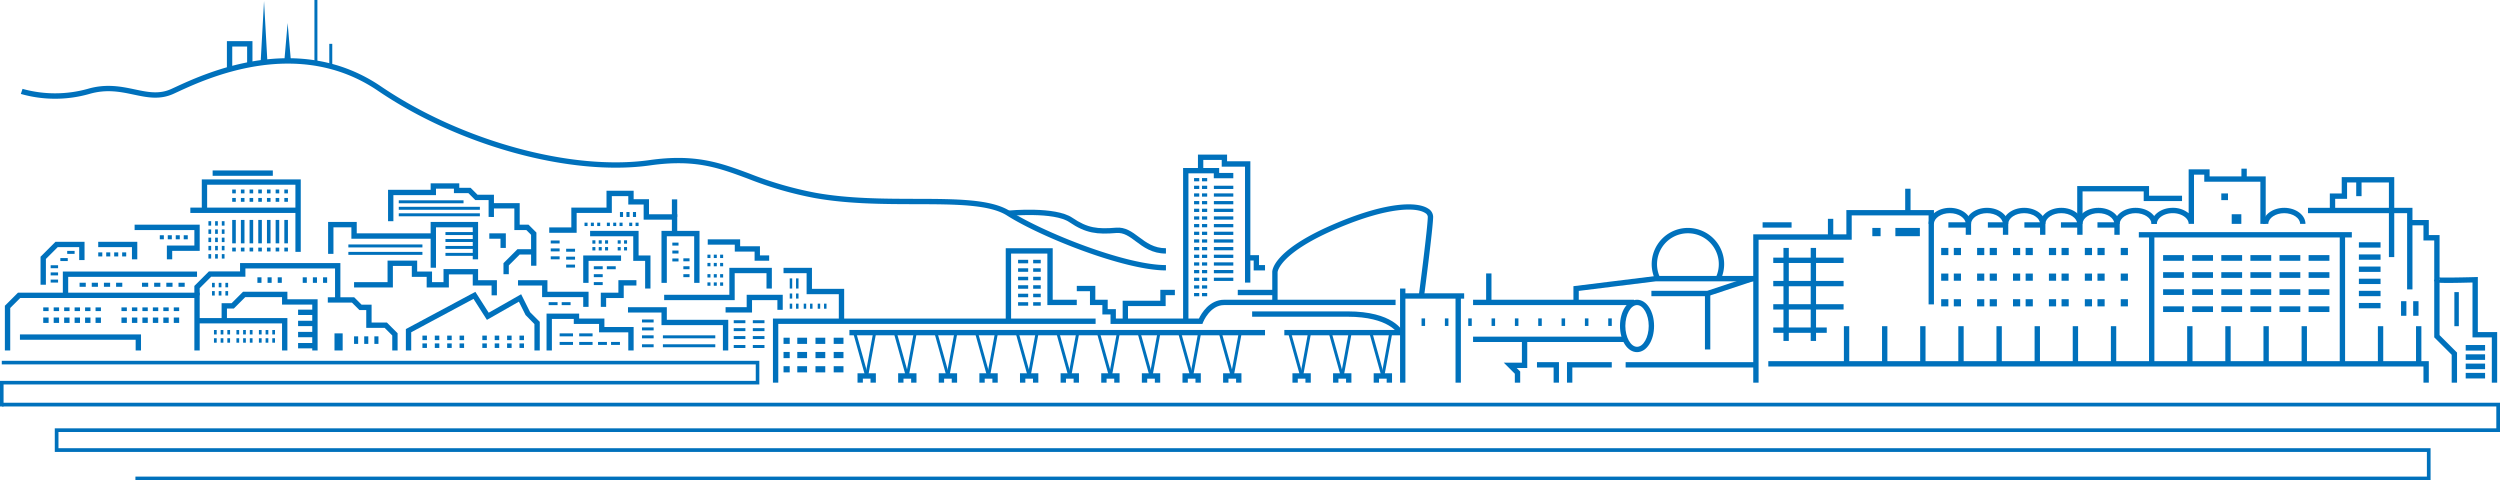 <svg xmlns="http://www.w3.org/2000/svg" width="1009.126" height="193.884" viewBox="0 0 1009.126 193.884">
  <g id="グループ_45" data-name="グループ 45" transform="translate(-453.874 -408.643)">
    <g id="グループ_42" data-name="グループ 42">
      <path id="パス_1077" data-name="パス 1077" d="M1434.979,602.527H508.536v-1.493h924.952v-9.98h-957.5v-9.521h985.523V572.7H454.7v-1.493H1463v11.815H477.476v6.539h957.5Z" fill="#0071bc"/>
    </g>
    <g id="グループ_43" data-name="グループ 43">
      <path id="パス_1078" data-name="パス 1078" d="M455.314,572.7h-1.44V562.385H758.938v-6.659H454.594v-1.439H760.378v9.537H455.314Z" fill="#0071bc"/>
    </g>
    <g id="グループ_44" data-name="グループ 44">
      <path id="パス_1079" data-name="パス 1079" d="M768.028,563.1h-2.159V537.23H896.116v2.16H768.028Z" fill="#0071bc"/>
      <path id="パス_1080" data-name="パス 1080" d="M862,538.31h-2.159V508.838H878.8v20.794h9.718v2.16H876.641V511H862Z" fill="#0071bc"/>
      <path id="パス_1081" data-name="パス 1081" d="M909.193,538.31h-2.159v-8.278h15.2v-4.4h5.878v2.16h-3.719v4.4h-15.2Z" fill="#0071bc"/>
      <path id="パス_1082" data-name="パス 1082" d="M933.587,538.711h-2.159V476.446h14.557v2H951.7v2.16h-7.878v-2H933.587Z" fill="#0071bc"/>
      <path id="パス_1083" data-name="パス 1083" d="M958.581,522.714h-2.159V475.907h-9.4v-2.7h-7.438v4.318h-2.159v-6.479h11.757v2.7h9.4Z" fill="#0071bc"/>
      <path id="パス_1084" data-name="パス 1084" d="M969.579,530.712h-2.161v-12.2c-.021-.888.525-9.219,26.257-19.991,20.474-8.569,32.388-8.542,36.713-5.667a3.961,3.961,0,0,1,1.975,3.264c0,4.221-3.461,30.611-3.609,31.733l-2.141-.282c.036-.273,3.589-27.37,3.589-31.451a1.936,1.936,0,0,0-1.011-1.465c-3.683-2.454-14.976-2.389-34.682,5.86-24.39,10.209-24.928,17.926-24.931,18Z" fill="#0071bc"/>
      <rect id="長方形_11" data-name="長方形 11" width="14.997" height="2.16" transform="translate(953.502 525.633)" fill="#0071bc"/>
      <path id="パス_1085" data-name="パス 1085" d="M964.5,517.8H959.92v-4H957.5v-2.16h4.579v4H964.5Z" fill="#0071bc"/>
      <path id="パス_1086" data-name="パス 1086" d="M939.24,539.39h-37.1v-3.8h-3.3v-3.8h-5v-5.6h-5.319v-2.16H896v5.6h5v3.8h3.3v3.8h33.512c.959-1.994,4.191-7.6,10.2-7.6h69.183v2.16H948c-5.7,0-8.466,6.845-8.494,6.914Z" fill="#0071bc"/>
      <rect id="長方形_12" data-name="長方形 12" width="167.758" height="2.16" transform="translate(796.741 541.829)" fill="#0071bc"/>
      <path id="パス_1087" data-name="パス 1087" d="M1018.205,543.461c-.032-.07-3.5-6.969-20.414-6.969H959.3v-2.161h38.491c18.482,0,22.23,7.9,22.38,8.238l-1.97.881.985-.441Z" fill="#0071bc"/>
      <rect id="長方形_13" data-name="長方形 13" width="48.588" height="2.16" transform="translate(972.297 541.829)" fill="#0071bc"/>
      <rect id="長方形_14" data-name="長方形 14" width="2.16" height="37.991" transform="translate(1019.005 525.113)" fill="#0071bc"/>
      <rect id="長方形_15" data-name="長方形 15" width="24.793" height="2.16" transform="translate(1020.086 527.032)" fill="#0071bc"/>
      <rect id="長方形_16" data-name="長方形 16" width="2.16" height="34.992" transform="translate(1041.399 528.112)" fill="#0071bc"/>
      <rect id="長方形_17" data-name="長方形 17" width="64.984" height="2.16" transform="translate(1048.478 529.632)" fill="#0071bc"/>
      <path id="パス_1088" data-name="パス 1088" d="M1114.662,550.787c-3.857,0-6.879-4.646-6.879-10.577s3.022-10.578,6.879-10.578,6.878,4.647,6.878,10.578S1118.519,550.787,1114.662,550.787Zm0-18.995c-2.558,0-4.718,3.855-4.718,8.418s2.16,8.417,4.718,8.417,4.718-3.855,4.718-8.417S1117.219,531.792,1114.662,531.792Z" fill="#0071bc"/>
      <rect id="長方形_18" data-name="長方形 18" width="61.585" height="2.16" transform="translate(1048.478 544.529)" fill="#0071bc"/>
      <path id="パス_1089" data-name="パス 1089" d="M1067.5,563.1h-2.16v-3.6l-4.478-4.477h7.327v-9.417h2.16v11.578h-4.271l1.422,1.421Z" fill="#0071bc"/>
      <path id="パス_1090" data-name="パス 1090" d="M1083.15,563.1h-2.16v-6.118h-6.718v-2.16h8.878Z" fill="#0071bc"/>
      <path id="パス_1091" data-name="パス 1091" d="M1088.548,563.1h-2.16v-8.278h18.076v2.16h-15.916Z" fill="#0071bc"/>
      <path id="パス_1092" data-name="パス 1092" d="M1091.148,530.712h-2.16V524.16l33.272-4.125h40.39v2.16h-40.324l-31.178,3.872Z" fill="#0071bc"/>
      <path id="パス_1093" data-name="パス 1093" d="M1163.73,563.1h-2.16V503.239h37.59v-9.8h35.353v38.072h-2.16V495.6H1201.32v9.8h-37.59Z" fill="#0071bc"/>
      <path id="パス_1094" data-name="パス 1094" d="M1434.263,563.1h-2.16v-6.518H1167.649v-2.16h266.614Z" fill="#0071bc"/>
      <rect id="長方形_19" data-name="長方形 19" width="2.16" height="15.197" transform="translate(1198.161 540.31)" fill="#0071bc"/>
      <rect id="長方形_20" data-name="長方形 20" width="2.16" height="15.197" transform="translate(1213.557 540.31)" fill="#0071bc"/>
      <rect id="長方形_21" data-name="長方形 21" width="2.16" height="15.197" transform="translate(1228.953 540.31)" fill="#0071bc"/>
      <rect id="長方形_22" data-name="長方形 22" width="2.16" height="15.197" transform="translate(1244.349 540.31)" fill="#0071bc"/>
      <rect id="長方形_23" data-name="長方形 23" width="2.16" height="15.197" transform="translate(1259.745 540.31)" fill="#0071bc"/>
      <rect id="長方形_24" data-name="長方形 24" width="2.16" height="15.197" transform="translate(1275.142 540.31)" fill="#0071bc"/>
      <rect id="長方形_25" data-name="長方形 25" width="2.16" height="15.197" transform="translate(1290.538 540.31)" fill="#0071bc"/>
      <rect id="長方形_26" data-name="長方形 26" width="2.16" height="15.197" transform="translate(1305.934 540.31)" fill="#0071bc"/>
      <rect id="長方形_27" data-name="長方形 27" width="2.16" height="51.188" transform="translate(1321.33 504.319)" fill="#0071bc"/>
      <rect id="長方形_28" data-name="長方形 28" width="2.16" height="15.197" transform="translate(1336.726 540.31)" fill="#0071bc"/>
      <rect id="長方形_29" data-name="長方形 29" width="2.16" height="15.197" transform="translate(1352.122 540.31)" fill="#0071bc"/>
      <rect id="長方形_30" data-name="長方形 30" width="2.16" height="15.197" transform="translate(1367.519 540.31)" fill="#0071bc"/>
      <rect id="長方形_31" data-name="長方形 31" width="2.16" height="15.197" transform="translate(1382.915 540.31)" fill="#0071bc"/>
      <rect id="長方形_32" data-name="長方形 32" width="2.16" height="52.087" transform="translate(1398.311 503.419)" fill="#0071bc"/>
      <rect id="長方形_33" data-name="長方形 33" width="2.16" height="15.197" transform="translate(1413.708 540.31)" fill="#0071bc"/>
      <rect id="長方形_34" data-name="長方形 34" width="2.16" height="15.197" transform="translate(1429.103 540.31)" fill="#0071bc"/>
      <path id="パス_1095" data-name="パス 1095" d="M1148.4,521.584l-1.947-.932a12.467,12.467,0,1,0-22.5-.007l-1.947.932a14.627,14.627,0,1,1,26.392.007Z" fill="#0071bc"/>
      <path id="パス_1096" data-name="パス 1096" d="M1143.329,528.193H1120.46v-2.16h22.52l17.93-5.94.68,2.05Z" fill="#0071bc"/>
      <rect id="長方形_35" data-name="長方形 35" width="2.16" height="22.594" transform="translate(1142.075 527.113)" fill="#0071bc"/>
      <rect id="長方形_36" data-name="長方形 36" width="52.587" height="2.16" transform="translate(1110.063 554.826)" fill="#0071bc"/>
      <path id="パス_1097" data-name="パス 1097" d="M1249.509,499.007h-2.161c0-2.341-2.938-4.319-6.418-4.319s-6.417,1.978-6.417,4.319h-2.161c0-3.572,3.849-6.479,8.578-6.479S1249.509,495.435,1249.509,499.007Z" fill="#0071bc"/>
      <path id="パス_1098" data-name="パス 1098" d="M1249.509,503.419h-2.161v-4.412c0-3.572,3.849-6.479,8.579-6.479s8.578,2.907,8.578,6.479h-2.16c0-2.341-2.939-4.319-6.418-4.319s-6.418,1.978-6.418,4.319Z" fill="#0071bc"/>
      <path id="パス_1099" data-name="パス 1099" d="M1264.505,503.419h-2.16v-4.412c0-3.572,3.848-6.479,8.578-6.479s8.578,2.907,8.578,6.479h-2.16c0-2.341-2.938-4.319-6.418-4.319s-6.418,1.978-6.418,4.319Z" fill="#0071bc"/>
      <path id="パス_1100" data-name="パス 1100" d="M1279.5,503.419h-2.16v-4.412c0-3.572,3.849-6.479,8.578-6.479s8.579,2.907,8.579,6.479h-2.161c0-2.341-2.938-4.319-6.418-4.319s-6.418,1.978-6.418,4.319Z" fill="#0071bc"/>
      <path id="パス_1101" data-name="パス 1101" d="M1294.5,503.419h-2.161v-4.412c0-3.572,3.849-6.479,8.579-6.479s8.578,2.907,8.578,6.479h-2.16c0-2.341-2.939-4.319-6.418-4.319s-6.418,1.978-6.418,4.319Z" fill="#0071bc"/>
      <path id="パス_1102" data-name="パス 1102" d="M1309.494,503.419h-2.16v-4.412c0-3.572,3.848-6.479,8.578-6.479s8.578,2.907,8.578,6.479h-2.16c0-2.341-2.939-4.319-6.418-4.319s-6.418,1.978-6.418,4.319Z" fill="#0071bc"/>
      <path id="パス_1103" data-name="パス 1103" d="M1368.429,499.007h-2.16v-17h-22.644v-2.849h-4.139v19.851h-2.16c0-2.341-2.938-4.319-6.418-4.319s-6.418,1.978-6.418,4.319h-2.16c0-3.572,3.849-6.479,8.578-6.479a9.946,9.946,0,0,1,6.418,2.185V476.995h8.459v2.849h22.644Z" fill="#0071bc"/>
      <path id="パス_1104" data-name="パス 1104" d="M1384.475,499.007h-2.16c0-2.341-2.938-4.319-6.418-4.319s-6.418,1.978-6.418,4.319h-2.16c0-3.572,3.848-6.479,8.578-6.479S1384.475,495.435,1384.475,499.007Z" fill="#0071bc"/>
      <path id="パス_1105" data-name="パス 1105" d="M1294.5,496.971h-2.16V483.743h29v3.9h13.316v2.16h-15.477v-3.9H1294.5Z" fill="#0071bc"/>
      <path id="パス_1106" data-name="パス 1106" d="M1427.665,525.464h-2.16V494.688h-40.01v-2.16h42.17Z" fill="#0071bc"/>
      <path id="パス_1107" data-name="パス 1107" d="M1445.66,563.1h-2.16v-11.25l-7.048-7.048V505.7H1432.1v-6.105h-5.518v-2.16h7.679v6.105h4.349v40.373l7.048,7.048Z" fill="#0071bc"/>
      <path id="パス_1108" data-name="パス 1108" d="M1461.856,563.1h-2.16V544.839h-7.8V522.675c-14.367.4-14.728.052-15.109-.317l-.328-.318-.009-.475h2.16a1.018,1.018,0,0,0-.712-.988c.96.21,9.378.072,15.046-.092l1.112-.032v22.226h7.8Z" fill="#0071bc"/>
      <path id="パス_1109" data-name="パス 1109" d="M1420.316,512.417h-2.16V482.3h-16.885v6.6h-4.8v4.705h-2.16v-6.866h4.8v-6.6h21.206Z" fill="#0071bc"/>
      <rect id="長方形_37" data-name="長方形 37" width="2.16" height="7.348" transform="translate(1404.959 480.475)" fill="#0071bc"/>
      <rect id="長方形_38" data-name="長方形 38" width="2.16" height="4.199" transform="translate(1358.621 476.726)" fill="#0071bc"/>
      <rect id="長方形_39" data-name="長方形 39" width="2.16" height="9.697" transform="translate(1222.905 484.824)" fill="#0071bc"/>
      <rect id="長方形_40" data-name="長方形 40" width="2.16" height="7.348" transform="translate(1191.712 496.971)" fill="#0071bc"/>
      <rect id="長方形_41" data-name="長方形 41" width="11.697" height="2.16" transform="translate(1165.349 498.365)" fill="#0071bc"/>
      <path id="パス_1110" data-name="パス 1110" d="M924.509,517.8c-16.739,0-50.464-13.446-64.164-22.163-7.075-4.5-20.914-4.536-36.938-4.572-12.772-.029-27.248-.062-40.654-2.475a146.935,146.935,0,0,1-27.018-7.827c-11.932-4.428-21.356-7.924-39.4-5.364-31.946,4.536-77.145-7.85-109.921-30.121-32.332-21.967-68.92-5.043-80.942.518l-1.573.724c-5.562,2.527-10.645,1.457-16.028.324s-10.957-2.308-17.949-.27a50.283,50.283,0,0,1-27.637-.013l.683-2.049a49.018,49.018,0,0,0,26.35-.012c7.51-2.19,13.612-.9,19,.23,5.245,1.1,9.773,2.06,14.69-.176l1.559-.718c12.3-5.689,49.72-23,83.063-.343,32.37,21.992,76.944,34.229,108.4,29.769,18.588-2.643,28.722,1.122,40.458,5.477a145.021,145.021,0,0,0,26.649,7.725c13.218,2.38,27.593,2.413,40.276,2.442,16.36.037,30.489.07,38.093,4.908,13.491,8.585,46.624,21.825,63,21.825Z" fill="#0071bc"/>
      <path id="パス_1111" data-name="パス 1111" d="M924.509,511c-5.571,0-9.074-2.62-12.164-4.931-2.6-1.944-4.84-3.618-7.841-3.372-7.742.648-12.322.166-18.993-4.383-6.2-4.227-24.3-2.532-24.482-2.517l-.208-2.148c.775-.076,19.064-1.783,25.906,2.882,6.168,4.205,10.238,4.629,17.6,4.015,3.815-.332,6.487,1.679,9.315,3.793,2.958,2.213,6.017,4.5,10.87,4.5Z" fill="#0071bc"/>
      <path id="パス_1112" data-name="パス 1112" d="M547.62,436.608h-2.159v-11.35h10.32V434.7h-2.159v-7.281h-6Z" fill="#0071bc"/>
      <rect id="長方形_42" data-name="長方形 42" width="1.2" height="25.47" transform="translate(580.794 408.643)" fill="#0071bc"/>
      <rect id="長方形_43" data-name="長方形 43" width="1.2" height="9.054" transform="translate(586.793 426.338)" fill="#0071bc"/>
      <path id="パス_1113" data-name="パス 1113" d="M560.45,409.088l1.365,24.578h-2.73Z" fill="#0071bc"/>
      <path id="パス_1114" data-name="パス 1114" d="M569.973,417.94l1.365,15.726h-2.73Z" fill="#0071bc"/>
      <path id="パス_1115" data-name="パス 1115" d="M534.486,550.108h-2.159V528.943H462.021L458,532.959v17.148h-2.159V532.064l5.282-5.282h73.359Z" fill="#0071bc"/>
      <path id="パス_1116" data-name="パス 1116" d="M481.4,527.863H479.24v-9.628h54.166v2.16H481.4Z" fill="#0071bc"/>
      <path id="パス_1117" data-name="パス 1117" d="M472.4,523.589h-2.159v-11.32l6.031-6.031H488v7.379h-2.159V508.4h-8.671l-4.766,4.766Z" fill="#0071bc"/>
      <path id="パス_1118" data-name="パス 1118" d="M509.292,513.317h-2.159V508.4H493.516v-2.16h15.776Z" fill="#0071bc"/>
      <path id="パス_1119" data-name="パス 1119" d="M523.389,513.317h-2.159v-5.579h11.1V501.5H508.212v-2.16h26.273V509.9h-11.1Z" fill="#0071bc"/>
      <rect id="長方形_44" data-name="長方形 44" width="43.489" height="2.16" transform="translate(530.707 492.441)" fill="#0071bc"/>
      <path id="パス_1120" data-name="パス 1120" d="M575.276,510.317h-2.159V483.2H537.485v10.317h-2.159V481.044h39.95Z" fill="#0071bc"/>
      <rect id="長方形_45" data-name="長方形 45" width="24.294" height="2.16" transform="translate(539.705 477.445)" fill="#0071bc"/>
      <path id="パス_1121" data-name="パス 1121" d="M569.877,550.108h-2.159V539.191H533.406v-2.16h36.471Z" fill="#0071bc"/>
      <path id="パス_1122" data-name="パス 1122" d="M582.074,550.108h-2.159V531.592h-12.2v-3.024H552.874l-4.624,4.624h-2.767v4.918h-2.159v-7.079h4.031l4.624-4.624h17.9v3.024h12.2Z" fill="#0071bc"/>
      <path id="パス_1123" data-name="パス 1123" d="M614.366,550.108h-2.159v-6.051l-3.067-3.066h-7.431v-7.2h-2.767l-3-3h-9.751v-2.16h10.644l3,3h4.032v7.2h6.165l4.332,4.331Z" fill="#0071bc"/>
      <path id="パス_1124" data-name="パス 1124" d="M671.752,550.108h-2.159v-10.65l-3.585-3.665-2.69-5.379-12.9,7.342-5.413-8.471-25.143,13.47v7.352h-2.159v-8.645L645.75,526.44l5.385,8.426,13.1-7.455,3.631,7.26,3.891,3.892Z" fill="#0071bc"/>
      <path id="パス_1125" data-name="パス 1125" d="M709.642,550.108h-2.159V542.79h-11.8v-3.4h-10.2v-2h-8.838v12.716h-2.159V535.231h13.156v2h10.2v3.4h11.8Z" fill="#0071bc"/>
      <path id="パス_1126" data-name="パス 1126" d="M591.272,529.713h-2.159V517H552.931v3.348H539.1l-4.616,4.616v2.9h-2.159v-3.8l5.881-5.881h12.564v-3.348h40.5Z" fill="#0071bc"/>
      <path id="パス_1127" data-name="パス 1127" d="M646.858,513.317H644.7V500.4H629.862V505H595.711v-4.6h-7.239v10.718h-2.159V498.239H597.87v4.6H627.7v-4.6h19.155Z" fill="#0071bc"/>
      <rect id="長方形_46" data-name="長方形 46" width="2.159" height="12.796" transform="translate(627.703 503.919)" fill="#0071bc"/>
      <path id="パス_1128" data-name="パス 1128" d="M654.456,527.863H652.3v-3.968h-7.6v-4.5h-9.637v5.273H626.1V520.4h-6V516h-7.638v8.673H596.791v-2.16h13.517v-8.673h11.957v4.4h6v4.274H632.9v-5.273h13.956v4.5h7.6Z" fill="#0071bc"/>
      <path id="パス_1129" data-name="パス 1129" d="M612.666,497.921h-2.159V485.243h17.2v-2.6H639.26v1.8h4.566l2.8,2.8h6.631v8.978H651.1V489.4h-5.366l-2.8-2.8H637.1v-1.8h-7.238v2.6h-17.2Z" fill="#0071bc"/>
      <path id="パス_1130" data-name="パス 1130" d="M670.4,515.916h-2.159v-12.5l-1.917-1.917h-4.832v-8.7h-9.318v-2.16h11.477v8.7h3.566l3.182,3.182Z" fill="#0071bc"/>
      <path id="パス_1131" data-name="パス 1131" d="M658.055,508.718H655.9V505h-4.519v-2.16h6.678Z" fill="#0071bc"/>
      <path id="パス_1132" data-name="パス 1132" d="M659.255,519.315H657.1v-4.446l5.631-5.632h6.6v2.16h-5.7l-4.366,4.366Z" fill="#0071bc"/>
      <path id="パス_1133" data-name="パス 1133" d="M691.447,532.512h-2.159v-3.944h-16.6v-4.673h-9.718v-2.16h11.877v4.673h16.6Z" fill="#0071bc"/>
      <path id="パス_1134" data-name="パス 1134" d="M727.238,502.919h-2.159V497.3h-11.4v-6.1h-6.2v-3.4h-6.639v6.8h-14.2v8H675.571v-2.16h8.918v-8h14.2v-6.8h10.957v3.4h6.2v6.1h11.4Z" fill="#0071bc"/>
      <path id="パス_1135" data-name="パス 1135" d="M736.236,522.815h-2.159V504H723.039v18.816h-2.159V501.839h15.356Z" fill="#0071bc"/>
      <path id="パス_1136" data-name="パス 1136" d="M716.44,525.113h-2.159V513.929h-4.8V504H692.067v-2.16h19.575v9.93h4.8Z" fill="#0071bc"/>
      <path id="パス_1137" data-name="パス 1137" d="M691.447,522.815h-2.159V511.769h15.276v2.16H691.447Z" fill="#0071bc"/>
      <path id="パス_1138" data-name="パス 1138" d="M698.545,532.512h-2.159v-5.729h7.1v-5.048h7.278v2.16h-5.119v5.048h-7.1Z" fill="#0071bc"/>
      <path id="パス_1139" data-name="パス 1139" d="M747.833,550.108h-2.159v-10.23H720.879v-5.086H707.363v-2.16h15.676v5.086h24.794Z" fill="#0071bc"/>
      <path id="パス_1140" data-name="パス 1140" d="M757.431,534.792H746.753v-2.16h8.518v-5h14.556v6.079h-2.159v-3.919H757.431Z" fill="#0071bc"/>
      <path id="パス_1141" data-name="パス 1141" d="M750.432,529.793H721.959v-2.16h26.314v-10.88h17.156v8.362h-2.159v-6.2H750.432Z" fill="#0071bc"/>
      <rect id="長方形_47" data-name="長方形 47" width="2.159" height="7.099" transform="translate(725.078 489.122)" fill="#0071bc"/>
      <path id="パス_1142" data-name="パス 1142" d="M764.349,513.9H758.47v-3.7h-8v-2.8H739.555v-2.16h13.077v2.8h8v3.7h3.719Z" fill="#0071bc"/>
      <path id="パス_1143" data-name="パス 1143" d="M794.621,538.985h-2.159V527.393h-13v-8.481h-9.318v-2.16h11.477v8.481h13Z" fill="#0071bc"/>
      <rect id="長方形_48" data-name="長方形 48" width="2.16" height="11.697" transform="translate(1053.747 519.015)" fill="#0071bc"/>
      <rect id="長方形_49" data-name="長方形 49" width="2.099" height="1.312" transform="translate(935.856 480.518)" fill="#0071bc"/>
      <rect id="長方形_50" data-name="長方形 50" width="2.099" height="1.312" transform="translate(939.055 480.518)" fill="#0071bc"/>
      <rect id="長方形_51" data-name="長方形 51" width="2.099" height="1.312" transform="translate(935.856 483.611)" fill="#0071bc"/>
      <rect id="長方形_52" data-name="長方形 52" width="2.099" height="1.312" transform="translate(939.055 483.611)" fill="#0071bc"/>
      <rect id="長方形_53" data-name="長方形 53" width="2.099" height="1.312" transform="translate(935.856 486.704)" fill="#0071bc"/>
      <rect id="長方形_54" data-name="長方形 54" width="2.099" height="1.312" transform="translate(939.055 486.704)" fill="#0071bc"/>
      <rect id="長方形_55" data-name="長方形 55" width="2.099" height="1.312" transform="translate(935.856 489.797)" fill="#0071bc"/>
      <rect id="長方形_56" data-name="長方形 56" width="2.099" height="1.312" transform="translate(939.055 489.797)" fill="#0071bc"/>
      <rect id="長方形_57" data-name="長方形 57" width="2.099" height="1.312" transform="translate(935.856 492.89)" fill="#0071bc"/>
      <rect id="長方形_58" data-name="長方形 58" width="2.099" height="1.312" transform="translate(939.055 492.89)" fill="#0071bc"/>
      <rect id="長方形_59" data-name="長方形 59" width="2.099" height="1.312" transform="translate(935.856 495.983)" fill="#0071bc"/>
      <rect id="長方形_60" data-name="長方形 60" width="2.099" height="1.312" transform="translate(939.055 495.983)" fill="#0071bc"/>
      <rect id="長方形_61" data-name="長方形 61" width="2.099" height="1.312" transform="translate(935.856 499.076)" fill="#0071bc"/>
      <rect id="長方形_62" data-name="長方形 62" width="2.099" height="1.312" transform="translate(939.055 499.076)" fill="#0071bc"/>
      <rect id="長方形_63" data-name="長方形 63" width="2.099" height="1.312" transform="translate(935.856 502.169)" fill="#0071bc"/>
      <rect id="長方形_64" data-name="長方形 64" width="2.099" height="1.312" transform="translate(939.055 502.169)" fill="#0071bc"/>
      <rect id="長方形_65" data-name="長方形 65" width="2.099" height="1.312" transform="translate(935.856 505.262)" fill="#0071bc"/>
      <rect id="長方形_66" data-name="長方形 66" width="2.099" height="1.312" transform="translate(939.055 505.262)" fill="#0071bc"/>
      <rect id="長方形_67" data-name="長方形 67" width="2.099" height="1.312" transform="translate(935.856 508.355)" fill="#0071bc"/>
      <rect id="長方形_68" data-name="長方形 68" width="2.099" height="1.312" transform="translate(939.055 508.355)" fill="#0071bc"/>
      <rect id="長方形_69" data-name="長方形 69" width="2.099" height="1.312" transform="translate(935.856 511.448)" fill="#0071bc"/>
      <rect id="長方形_70" data-name="長方形 70" width="2.099" height="1.312" transform="translate(939.055 511.448)" fill="#0071bc"/>
      <rect id="長方形_71" data-name="長方形 71" width="2.099" height="1.312" transform="translate(935.856 514.541)" fill="#0071bc"/>
      <rect id="長方形_72" data-name="長方形 72" width="2.099" height="1.312" transform="translate(939.055 514.541)" fill="#0071bc"/>
      <rect id="長方形_73" data-name="長方形 73" width="2.099" height="1.312" transform="translate(935.856 517.634)" fill="#0071bc"/>
      <rect id="長方形_74" data-name="長方形 74" width="2.099" height="1.312" transform="translate(939.055 517.634)" fill="#0071bc"/>
      <rect id="長方形_75" data-name="長方形 75" width="2.099" height="1.312" transform="translate(935.856 520.727)" fill="#0071bc"/>
      <rect id="長方形_76" data-name="長方形 76" width="2.099" height="1.312" transform="translate(939.055 520.727)" fill="#0071bc"/>
      <rect id="長方形_77" data-name="長方形 77" width="2.099" height="1.312" transform="translate(935.856 523.82)" fill="#0071bc"/>
      <rect id="長方形_78" data-name="長方形 78" width="2.099" height="1.312" transform="translate(939.055 523.82)" fill="#0071bc"/>
      <rect id="長方形_79" data-name="長方形 79" width="2.099" height="1.312" transform="translate(935.856 526.913)" fill="#0071bc"/>
      <rect id="長方形_80" data-name="長方形 80" width="2.099" height="1.312" transform="translate(939.055 526.913)" fill="#0071bc"/>
      <rect id="長方形_81" data-name="長方形 81" width="7.848" height="1.312" transform="translate(943.854 483.611)" fill="#0071bc"/>
      <rect id="長方形_82" data-name="長方形 82" width="7.848" height="1.312" transform="translate(943.854 486.704)" fill="#0071bc"/>
      <rect id="長方形_83" data-name="長方形 83" width="7.848" height="1.312" transform="translate(943.854 489.797)" fill="#0071bc"/>
      <rect id="長方形_84" data-name="長方形 84" width="7.848" height="1.312" transform="translate(943.854 492.89)" fill="#0071bc"/>
      <rect id="長方形_85" data-name="長方形 85" width="7.848" height="1.312" transform="translate(943.854 495.983)" fill="#0071bc"/>
      <rect id="長方形_86" data-name="長方形 86" width="7.848" height="1.312" transform="translate(943.854 499.076)" fill="#0071bc"/>
      <rect id="長方形_87" data-name="長方形 87" width="7.848" height="1.312" transform="translate(943.854 502.169)" fill="#0071bc"/>
      <rect id="長方形_88" data-name="長方形 88" width="7.848" height="1.312" transform="translate(943.854 505.262)" fill="#0071bc"/>
      <rect id="長方形_89" data-name="長方形 89" width="7.848" height="1.312" transform="translate(943.854 508.355)" fill="#0071bc"/>
      <rect id="長方形_90" data-name="長方形 90" width="7.848" height="1.312" transform="translate(943.854 511.448)" fill="#0071bc"/>
      <rect id="長方形_91" data-name="長方形 91" width="7.848" height="1.312" transform="translate(943.854 514.541)" fill="#0071bc"/>
      <rect id="長方形_92" data-name="長方形 92" width="7.848" height="1.312" transform="translate(943.854 517.634)" fill="#0071bc"/>
      <rect id="長方形_93" data-name="長方形 93" width="7.848" height="1.312" transform="translate(943.854 520.727)" fill="#0071bc"/>
      <path id="パス_1144" data-name="パス 1144" d="M807.418,563.1h-2.159v-1.619h-3.089V563.1H800.01v-3.78h7.408Z" fill="#0071bc"/>
      <rect id="長方形_94" data-name="長方形 94" width="1.199" height="18.161" transform="translate(798.263 543.07) rotate(-15.567)" fill="#0071bc"/>
      <rect id="長方形_95" data-name="長方形 95" width="17.79" height="1.2" transform="translate(803.121 560.295) rotate(-79.537)" fill="#0071bc"/>
      <path id="パス_1145" data-name="パス 1145" d="M823.814,563.1h-2.159v-1.619h-3.089V563.1h-2.159v-3.78h7.408Z" fill="#0071bc"/>
      <rect id="長方形_96" data-name="長方形 96" width="1.199" height="18.161" transform="translate(814.659 543.07) rotate(-15.567)" fill="#0071bc"/>
      <rect id="長方形_97" data-name="長方形 97" width="17.79" height="1.2" transform="translate(819.517 560.295) rotate(-79.537)" fill="#0071bc"/>
      <path id="パス_1146" data-name="パス 1146" d="M840.21,563.1h-2.159v-1.619h-3.089V563.1H832.8v-3.78h7.408Z" fill="#0071bc"/>
      <rect id="長方形_98" data-name="長方形 98" width="1.199" height="18.161" transform="translate(831.055 543.07) rotate(-15.567)" fill="#0071bc"/>
      <rect id="長方形_99" data-name="長方形 99" width="17.79" height="1.2" transform="matrix(0.182, -0.983, 0.983, 0.182, 835.913, 560.295)" fill="#0071bc"/>
      <path id="パス_1147" data-name="パス 1147" d="M856.606,563.1h-2.159v-1.619h-3.089V563.1H849.2v-3.78h7.408Z" fill="#0071bc"/>
      <rect id="長方形_100" data-name="長方形 100" width="1.199" height="18.161" transform="translate(847.451 543.07) rotate(-15.567)" fill="#0071bc"/>
      <rect id="長方形_101" data-name="長方形 101" width="17.79" height="1.2" transform="translate(852.309 560.295) rotate(-79.537)" fill="#0071bc"/>
      <path id="パス_1148" data-name="パス 1148" d="M873,563.1h-2.159v-1.619h-3.089V563.1h-2.159v-3.78H873Z" fill="#0071bc"/>
      <rect id="長方形_102" data-name="長方形 102" width="1.199" height="18.161" transform="translate(863.846 543.07) rotate(-15.567)" fill="#0071bc"/>
      <rect id="長方形_103" data-name="長方形 103" width="17.79" height="1.2" transform="translate(868.705 560.295) rotate(-79.537)" fill="#0071bc"/>
      <path id="パス_1149" data-name="パス 1149" d="M889.4,563.1h-2.159v-1.619h-3.089V563.1H881.99v-3.78H889.4Z" fill="#0071bc"/>
      <rect id="長方形_104" data-name="長方形 104" width="1.199" height="18.161" transform="translate(880.243 543.07) rotate(-15.567)" fill="#0071bc"/>
      <rect id="長方形_105" data-name="長方形 105" width="17.79" height="1.2" transform="matrix(0.182, -0.983, 0.983, 0.182, 885.101, 560.295)" fill="#0071bc"/>
      <path id="パス_1150" data-name="パス 1150" d="M905.794,563.1h-2.159v-1.619h-3.089V563.1h-2.159v-3.78h7.408Z" fill="#0071bc"/>
      <rect id="長方形_106" data-name="長方形 106" width="1.199" height="18.161" transform="translate(896.638 543.07) rotate(-15.567)" fill="#0071bc"/>
      <rect id="長方形_107" data-name="長方形 107" width="17.79" height="1.2" transform="matrix(0.182, -0.983, 0.983, 0.182, 901.497, 560.295)" fill="#0071bc"/>
      <path id="パス_1151" data-name="パス 1151" d="M922.189,563.1H920.03v-1.619h-3.089V563.1h-2.159v-3.78h7.408Z" fill="#0071bc"/>
      <rect id="長方形_108" data-name="長方形 108" width="1.199" height="18.161" transform="translate(913.034 543.07) rotate(-15.567)" fill="#0071bc"/>
      <rect id="長方形_109" data-name="長方形 109" width="17.79" height="1.2" transform="translate(917.892 560.295) rotate(-79.537)" fill="#0071bc"/>
      <path id="パス_1152" data-name="パス 1152" d="M938.586,563.1h-2.159v-1.619h-3.089V563.1h-2.159v-3.78h7.408Z" fill="#0071bc"/>
      <rect id="長方形_110" data-name="長方形 110" width="1.199" height="18.161" transform="translate(929.43 543.07) rotate(-15.567)" fill="#0071bc"/>
      <rect id="長方形_111" data-name="長方形 111" width="17.79" height="1.2" transform="matrix(0.182, -0.983, 0.983, 0.182, 934.289, 560.295)" fill="#0071bc"/>
      <path id="パス_1153" data-name="パス 1153" d="M954.981,563.1h-2.159v-1.619h-3.089V563.1h-2.159v-3.78h7.408Z" fill="#0071bc"/>
      <rect id="長方形_112" data-name="長方形 112" width="1.199" height="18.161" transform="translate(945.826 543.07) rotate(-15.567)" fill="#0071bc"/>
      <rect id="長方形_113" data-name="長方形 113" width="17.79" height="1.2" transform="matrix(0.182, -0.983, 0.983, 0.182, 950.684, 560.295)" fill="#0071bc"/>
      <path id="パス_1154" data-name="パス 1154" d="M982.975,563.1h-2.16v-1.619h-3.088V563.1h-2.16v-3.78h7.409Z" fill="#0071bc"/>
      <rect id="長方形_114" data-name="長方形 114" width="1.199" height="18.161" transform="translate(973.819 543.07) rotate(-15.567)" fill="#0071bc"/>
      <rect id="長方形_115" data-name="長方形 115" width="17.79" height="1.201" transform="translate(978.678 560.296) rotate(-79.547)" fill="#0071bc"/>
      <path id="パス_1155" data-name="パス 1155" d="M999.371,563.1h-2.16v-1.619h-3.088V563.1h-2.16v-3.78h7.409Z" fill="#0071bc"/>
      <rect id="長方形_116" data-name="長方形 116" width="1.199" height="18.161" transform="translate(990.215 543.07) rotate(-15.567)" fill="#0071bc"/>
      <rect id="長方形_117" data-name="長方形 117" width="17.79" height="1.201" transform="translate(995.074 560.296) rotate(-79.547)" fill="#0071bc"/>
      <path id="パス_1156" data-name="パス 1156" d="M1015.767,563.1h-2.16v-1.619h-3.088V563.1h-2.16v-3.78h7.409Z" fill="#0071bc"/>
      <rect id="長方形_118" data-name="長方形 118" width="1.199" height="18.161" transform="translate(1006.611 543.07) rotate(-15.567)" fill="#0071bc"/>
      <rect id="長方形_119" data-name="長方形 119" width="17.79" height="1.201" transform="translate(1011.471 560.296) rotate(-79.547)" fill="#0071bc"/>
      <rect id="長方形_120" data-name="長方形 120" width="2.499" height="2.499" transform="translate(770.147 544.959)" fill="#0071bc"/>
      <rect id="長方形_121" data-name="長方形 121" width="2.499" height="2.499" transform="translate(770.147 550.707)" fill="#0071bc"/>
      <rect id="長方形_122" data-name="長方形 122" width="2.499" height="2.499" transform="translate(770.147 556.456)" fill="#0071bc"/>
      <rect id="長方形_123" data-name="長方形 123" width="3.949" height="2.499" transform="translate(775.696 544.959)" fill="#0071bc"/>
      <rect id="長方形_124" data-name="長方形 124" width="3.949" height="2.499" transform="translate(775.696 550.707)" fill="#0071bc"/>
      <rect id="長方形_125" data-name="長方形 125" width="3.949" height="2.499" transform="translate(775.696 556.456)" fill="#0071bc"/>
      <rect id="長方形_126" data-name="長方形 126" width="3.949" height="2.499" transform="translate(783.044 544.959)" fill="#0071bc"/>
      <rect id="長方形_127" data-name="長方形 127" width="3.949" height="2.499" transform="translate(783.044 550.707)" fill="#0071bc"/>
      <rect id="長方形_128" data-name="長方形 128" width="3.949" height="2.499" transform="translate(783.044 556.456)" fill="#0071bc"/>
      <rect id="長方形_129" data-name="長方形 129" width="3.949" height="2.499" transform="translate(790.392 544.959)" fill="#0071bc"/>
      <rect id="長方形_130" data-name="長方形 130" width="3.949" height="2.499" transform="translate(790.392 550.707)" fill="#0071bc"/>
      <rect id="長方形_131" data-name="長方形 131" width="3.949" height="2.499" transform="translate(790.392 556.456)" fill="#0071bc"/>
      <rect id="長方形_132" data-name="長方形 132" width="4.071" height="1.418" transform="translate(864.824 513.517)" fill="#0071bc"/>
      <rect id="長方形_133" data-name="長方形 133" width="3.062" height="1.418" transform="translate(870.91 513.517)" fill="#0071bc"/>
      <rect id="長方形_134" data-name="長方形 134" width="4.071" height="1.418" transform="translate(864.824 516.938)" fill="#0071bc"/>
      <rect id="長方形_135" data-name="長方形 135" width="3.062" height="1.418" transform="translate(870.91 516.938)" fill="#0071bc"/>
      <rect id="長方形_136" data-name="長方形 136" width="4.071" height="1.418" transform="translate(864.824 520.359)" fill="#0071bc"/>
      <rect id="長方形_137" data-name="長方形 137" width="3.062" height="1.418" transform="translate(870.91 520.359)" fill="#0071bc"/>
      <rect id="長方形_138" data-name="長方形 138" width="4.071" height="1.418" transform="translate(864.824 523.781)" fill="#0071bc"/>
      <rect id="長方形_139" data-name="長方形 139" width="3.062" height="1.418" transform="translate(870.91 523.781)" fill="#0071bc"/>
      <rect id="長方形_140" data-name="長方形 140" width="4.071" height="1.418" transform="translate(864.824 527.202)" fill="#0071bc"/>
      <rect id="長方形_141" data-name="長方形 141" width="3.062" height="1.418" transform="translate(870.91 527.202)" fill="#0071bc"/>
      <rect id="長方形_142" data-name="長方形 142" width="4.071" height="1.418" transform="translate(864.824 530.623)" fill="#0071bc"/>
      <rect id="長方形_143" data-name="長方形 143" width="3.062" height="1.418" transform="translate(870.91 530.623)" fill="#0071bc"/>
      <rect id="長方形_144" data-name="長方形 144" width="1.425" height="3.049" transform="translate(1027.683 537.161)" fill="#0071bc"/>
      <rect id="長方形_145" data-name="長方形 145" width="1.425" height="3.049" transform="translate(1037.103 537.161)" fill="#0071bc"/>
      <rect id="長方形_146" data-name="長方形 146" width="1.425" height="3.049" transform="translate(1046.522 537.161)" fill="#0071bc"/>
      <rect id="長方形_147" data-name="長方形 147" width="1.425" height="3.049" transform="translate(1055.942 537.161)" fill="#0071bc"/>
      <rect id="長方形_148" data-name="長方形 148" width="1.425" height="3.049" transform="translate(1065.361 537.161)" fill="#0071bc"/>
      <rect id="長方形_149" data-name="長方形 149" width="1.425" height="3.049" transform="translate(1074.781 537.161)" fill="#0071bc"/>
      <rect id="長方形_150" data-name="長方形 150" width="1.425" height="3.049" transform="translate(1084.201 537.161)" fill="#0071bc"/>
      <rect id="長方形_151" data-name="長方形 151" width="1.425" height="3.049" transform="translate(1093.62 537.161)" fill="#0071bc"/>
      <rect id="長方形_152" data-name="長方形 152" width="1.425" height="3.049" transform="translate(1103.04 537.161)" fill="#0071bc"/>
      <rect id="長方形_153" data-name="長方形 153" width="2.16" height="37.541" transform="translate(1173.767 508.718)" fill="#0071bc"/>
      <rect id="長方形_154" data-name="長方形 154" width="2.16" height="37.541" transform="translate(1184.764 508.718)" fill="#0071bc"/>
      <rect id="長方形_155" data-name="長方形 155" width="28.393" height="2.16" transform="translate(1169.648 512.636)" fill="#0071bc"/>
      <rect id="長方形_156" data-name="長方形 156" width="28.393" height="2.16" transform="translate(1169.648 522.034)" fill="#0071bc"/>
      <rect id="長方形_157" data-name="長方形 157" width="28.393" height="2.16" transform="translate(1169.648 531.432)" fill="#0071bc"/>
      <rect id="長方形_158" data-name="長方形 158" width="21.595" height="2.16" transform="translate(1169.648 540.829)" fill="#0071bc"/>
      <rect id="長方形_159" data-name="長方形 159" width="3.337" height="3.337" transform="translate(1209.638 500.645)" fill="#0071bc"/>
      <rect id="長方形_160" data-name="長方形 160" width="9.891" height="3.337" transform="translate(1218.942 500.645)" fill="#0071bc"/>
      <rect id="長方形_161" data-name="長方形 161" width="2.899" height="2.899" transform="translate(1237.431 508.718)" fill="#0071bc"/>
      <rect id="長方形_162" data-name="長方形 162" width="2.899" height="2.899" transform="translate(1242.53 508.718)" fill="#0071bc"/>
      <rect id="長方形_163" data-name="長方形 163" width="2.899" height="2.899" transform="translate(1251.928 508.718)" fill="#0071bc"/>
      <rect id="長方形_164" data-name="長方形 164" width="2.899" height="2.899" transform="translate(1257.026 508.718)" fill="#0071bc"/>
      <rect id="長方形_165" data-name="長方形 165" width="2.899" height="2.899" transform="translate(1266.424 508.718)" fill="#0071bc"/>
      <rect id="長方形_166" data-name="長方形 166" width="2.899" height="2.899" transform="translate(1271.523 508.718)" fill="#0071bc"/>
      <rect id="長方形_167" data-name="長方形 167" width="2.899" height="2.899" transform="translate(1280.921 508.718)" fill="#0071bc"/>
      <rect id="長方形_168" data-name="長方形 168" width="2.899" height="2.899" transform="translate(1286.019 508.718)" fill="#0071bc"/>
      <rect id="長方形_169" data-name="長方形 169" width="2.899" height="2.899" transform="translate(1295.417 508.718)" fill="#0071bc"/>
      <rect id="長方形_170" data-name="長方形 170" width="2.899" height="2.899" transform="translate(1300.516 508.718)" fill="#0071bc"/>
      <rect id="長方形_171" data-name="長方形 171" width="2.899" height="2.899" transform="translate(1309.913 508.718)" fill="#0071bc"/>
      <rect id="長方形_172" data-name="長方形 172" width="2.899" height="2.899" transform="translate(1237.431 519.065)" fill="#0071bc"/>
      <rect id="長方形_173" data-name="長方形 173" width="2.899" height="2.899" transform="translate(1242.53 519.065)" fill="#0071bc"/>
      <rect id="長方形_174" data-name="長方形 174" width="2.899" height="2.899" transform="translate(1251.928 519.065)" fill="#0071bc"/>
      <rect id="長方形_175" data-name="長方形 175" width="2.899" height="2.899" transform="translate(1257.026 519.065)" fill="#0071bc"/>
      <rect id="長方形_176" data-name="長方形 176" width="2.899" height="2.899" transform="translate(1266.424 519.065)" fill="#0071bc"/>
      <rect id="長方形_177" data-name="長方形 177" width="2.899" height="2.899" transform="translate(1271.523 519.065)" fill="#0071bc"/>
      <rect id="長方形_178" data-name="長方形 178" width="2.899" height="2.899" transform="translate(1280.921 519.065)" fill="#0071bc"/>
      <rect id="長方形_179" data-name="長方形 179" width="2.899" height="2.899" transform="translate(1286.019 519.065)" fill="#0071bc"/>
      <rect id="長方形_180" data-name="長方形 180" width="2.899" height="2.899" transform="translate(1295.417 519.065)" fill="#0071bc"/>
      <rect id="長方形_181" data-name="長方形 181" width="2.899" height="2.899" transform="translate(1300.516 519.065)" fill="#0071bc"/>
      <rect id="長方形_182" data-name="長方形 182" width="2.899" height="2.899" transform="translate(1309.913 519.065)" fill="#0071bc"/>
      <rect id="長方形_183" data-name="長方形 183" width="2.899" height="2.899" transform="translate(1237.431 529.413)" fill="#0071bc"/>
      <rect id="長方形_184" data-name="長方形 184" width="2.899" height="2.899" transform="translate(1242.53 529.413)" fill="#0071bc"/>
      <rect id="長方形_185" data-name="長方形 185" width="2.899" height="2.899" transform="translate(1251.928 529.413)" fill="#0071bc"/>
      <rect id="長方形_186" data-name="長方形 186" width="2.899" height="2.899" transform="translate(1257.026 529.413)" fill="#0071bc"/>
      <rect id="長方形_187" data-name="長方形 187" width="2.899" height="2.899" transform="translate(1266.424 529.413)" fill="#0071bc"/>
      <rect id="長方形_188" data-name="長方形 188" width="2.899" height="2.899" transform="translate(1271.523 529.413)" fill="#0071bc"/>
      <rect id="長方形_189" data-name="長方形 189" width="2.899" height="2.899" transform="translate(1280.921 529.413)" fill="#0071bc"/>
      <rect id="長方形_190" data-name="長方形 190" width="2.899" height="2.899" transform="translate(1286.019 529.413)" fill="#0071bc"/>
      <rect id="長方形_191" data-name="長方形 191" width="2.899" height="2.899" transform="translate(1295.417 529.413)" fill="#0071bc"/>
      <rect id="長方形_192" data-name="長方形 192" width="2.899" height="2.899" transform="translate(1300.516 529.413)" fill="#0071bc"/>
      <rect id="長方形_193" data-name="長方形 193" width="2.899" height="2.899" transform="translate(1309.913 529.413)" fill="#0071bc"/>
      <rect id="長方形_194" data-name="長方形 194" width="85.979" height="2.16" transform="translate(1317.211 502.339)" fill="#0071bc"/>
      <rect id="長方形_195" data-name="長方形 195" width="8.398" height="2.299" transform="translate(1327.009 511.617)" fill="#0071bc"/>
      <rect id="長方形_196" data-name="長方形 196" width="8.398" height="2.299" transform="translate(1338.756 511.617)" fill="#0071bc"/>
      <rect id="長方形_197" data-name="長方形 197" width="8.398" height="2.299" transform="translate(1350.503 511.617)" fill="#0071bc"/>
      <rect id="長方形_198" data-name="長方形 198" width="8.398" height="2.299" transform="translate(1362.25 511.617)" fill="#0071bc"/>
      <rect id="長方形_199" data-name="長方形 199" width="8.398" height="2.299" transform="translate(1373.997 511.617)" fill="#0071bc"/>
      <rect id="長方形_200" data-name="長方形 200" width="8.398" height="2.299" transform="translate(1385.745 511.617)" fill="#0071bc"/>
      <rect id="長方形_201" data-name="長方形 201" width="8.398" height="2.299" transform="translate(1327.009 518.509)" fill="#0071bc"/>
      <rect id="長方形_202" data-name="長方形 202" width="8.398" height="2.299" transform="translate(1338.756 518.509)" fill="#0071bc"/>
      <rect id="長方形_203" data-name="長方形 203" width="8.398" height="2.299" transform="translate(1350.503 518.509)" fill="#0071bc"/>
      <rect id="長方形_204" data-name="長方形 204" width="8.398" height="2.299" transform="translate(1362.25 518.509)" fill="#0071bc"/>
      <rect id="長方形_205" data-name="長方形 205" width="8.398" height="2.299" transform="translate(1373.997 518.509)" fill="#0071bc"/>
      <rect id="長方形_206" data-name="長方形 206" width="8.398" height="2.299" transform="translate(1385.745 518.509)" fill="#0071bc"/>
      <rect id="長方形_207" data-name="長方形 207" width="8.398" height="2.299" transform="translate(1327.009 525.4)" fill="#0071bc"/>
      <rect id="長方形_208" data-name="長方形 208" width="8.398" height="2.299" transform="translate(1338.756 525.4)" fill="#0071bc"/>
      <rect id="長方形_209" data-name="長方形 209" width="8.398" height="2.299" transform="translate(1350.503 525.4)" fill="#0071bc"/>
      <rect id="長方形_210" data-name="長方形 210" width="8.398" height="2.299" transform="translate(1362.25 525.4)" fill="#0071bc"/>
      <rect id="長方形_211" data-name="長方形 211" width="8.398" height="2.299" transform="translate(1373.997 525.4)" fill="#0071bc"/>
      <rect id="長方形_212" data-name="長方形 212" width="8.398" height="2.299" transform="translate(1385.745 525.4)" fill="#0071bc"/>
      <rect id="長方形_213" data-name="長方形 213" width="8.398" height="2.299" transform="translate(1327.009 532.292)" fill="#0071bc"/>
      <rect id="長方形_214" data-name="長方形 214" width="8.398" height="2.299" transform="translate(1338.756 532.292)" fill="#0071bc"/>
      <rect id="長方形_215" data-name="長方形 215" width="8.398" height="2.299" transform="translate(1350.503 532.292)" fill="#0071bc"/>
      <rect id="長方形_216" data-name="長方形 216" width="8.398" height="2.299" transform="translate(1362.25 532.292)" fill="#0071bc"/>
      <rect id="長方形_217" data-name="長方形 217" width="8.398" height="2.299" transform="translate(1373.997 532.292)" fill="#0071bc"/>
      <rect id="長方形_218" data-name="長方形 218" width="8.398" height="2.299" transform="translate(1385.745 532.292)" fill="#0071bc"/>
      <rect id="長方形_219" data-name="長方形 219" width="2.699" height="2.699" transform="translate(1350.503 486.723)" fill="#0071bc"/>
      <rect id="長方形_220" data-name="長方形 220" width="3.886" height="3.886" transform="translate(1354.702 495.121)" fill="#0071bc"/>
      <rect id="長方形_221" data-name="長方形 221" width="8.748" height="2.16" transform="translate(1406.039 506.438)" fill="#0071bc"/>
      <rect id="長方形_222" data-name="長方形 222" width="8.748" height="2.16" transform="translate(1406.039 511.337)" fill="#0071bc"/>
      <rect id="長方形_223" data-name="長方形 223" width="8.748" height="2.16" transform="translate(1406.039 516.235)" fill="#0071bc"/>
      <rect id="長方形_224" data-name="長方形 224" width="8.748" height="2.16" transform="translate(1406.039 521.135)" fill="#0071bc"/>
      <rect id="長方形_225" data-name="長方形 225" width="8.748" height="2.16" transform="translate(1406.039 526.033)" fill="#0071bc"/>
      <rect id="長方形_226" data-name="長方形 226" width="8.748" height="2.16" transform="translate(1406.039 530.931)" fill="#0071bc"/>
      <rect id="長方形_227" data-name="長方形 227" width="2.16" height="5.893" transform="translate(1423.054 530.218)" fill="#0071bc"/>
      <rect id="長方形_228" data-name="長方形 228" width="2.16" height="5.893" transform="translate(1427.954 530.218)" fill="#0071bc"/>
      <rect id="長方形_229" data-name="長方形 229" width="1.8" height="13.76" transform="translate(1444.58 526.55)" fill="#0071bc"/>
      <rect id="長方形_230" data-name="長方形 230" width="2.249" height="7.823" transform="translate(1449.154 550.157) rotate(-90)" fill="#0071bc"/>
      <rect id="長方形_231" data-name="長方形 231" width="2.249" height="7.823" transform="translate(1449.154 553.907) rotate(-90)" fill="#0071bc"/>
      <rect id="長方形_232" data-name="長方形 232" width="2.249" height="7.823" transform="translate(1449.154 557.656) rotate(-90)" fill="#0071bc"/>
      <rect id="長方形_233" data-name="長方形 233" width="2.249" height="7.823" transform="translate(1449.154 561.405) rotate(-90)" fill="#0071bc"/>
      <rect id="長方形_234" data-name="長方形 234" width="7.298" height="2.16" transform="translate(1240.331 498.365)" fill="#0071bc"/>
      <rect id="長方形_235" data-name="長方形 235" width="7.298" height="2.16" transform="translate(1256.277 498.365)" fill="#0071bc"/>
      <rect id="長方形_236" data-name="長方形 236" width="7.299" height="2.16" transform="translate(1271.023 498.365)" fill="#0071bc"/>
      <rect id="長方形_237" data-name="長方形 237" width="7.298" height="2.16" transform="translate(1285.769 498.365)" fill="#0071bc"/>
      <rect id="長方形_238" data-name="長方形 238" width="7.298" height="2.16" transform="translate(1300.516 498.365)" fill="#0071bc"/>
      <path id="パス_1157" data-name="パス 1157" d="M510.792,550.108h-2.159v-4.318H461.924v-2.16h48.868Z" fill="#0071bc"/>
      <rect id="長方形_239" data-name="長方形 239" width="2.174" height="2.174" transform="translate(471.322 536.811)" fill="#0071bc"/>
      <rect id="長方形_240" data-name="長方形 240" width="2.174" height="2.174" transform="translate(475.546 536.811)" fill="#0071bc"/>
      <rect id="長方形_241" data-name="長方形 241" width="2.174" height="2.174" transform="translate(479.769 536.811)" fill="#0071bc"/>
      <rect id="長方形_242" data-name="長方形 242" width="2.174" height="2.174" transform="translate(483.993 536.811)" fill="#0071bc"/>
      <rect id="長方形_243" data-name="長方形 243" width="2.174" height="2.174" transform="translate(488.217 536.811)" fill="#0071bc"/>
      <rect id="長方形_244" data-name="長方形 244" width="2.174" height="2.174" transform="translate(492.441 536.811)" fill="#0071bc"/>
      <rect id="長方形_245" data-name="長方形 245" width="2.174" height="2.174" transform="translate(502.901 536.811)" fill="#0071bc"/>
      <rect id="長方形_246" data-name="長方形 246" width="2.174" height="2.174" transform="translate(507.125 536.811)" fill="#0071bc"/>
      <rect id="長方形_247" data-name="長方形 247" width="2.174" height="2.174" transform="translate(511.349 536.811)" fill="#0071bc"/>
      <rect id="長方形_248" data-name="長方形 248" width="2.174" height="2.174" transform="translate(515.573 536.811)" fill="#0071bc"/>
      <rect id="長方形_249" data-name="長方形 249" width="2.174" height="2.174" transform="translate(519.797 536.811)" fill="#0071bc"/>
      <rect id="長方形_250" data-name="長方形 250" width="2.174" height="2.174" transform="translate(524.021 536.811)" fill="#0071bc"/>
      <rect id="長方形_251" data-name="長方形 251" width="2.174" height="1.487" transform="translate(471.322 532.724)" fill="#0071bc"/>
      <rect id="長方形_252" data-name="長方形 252" width="2.174" height="1.487" transform="translate(475.546 532.724)" fill="#0071bc"/>
      <rect id="長方形_253" data-name="長方形 253" width="2.174" height="1.487" transform="translate(479.769 532.724)" fill="#0071bc"/>
      <rect id="長方形_254" data-name="長方形 254" width="2.174" height="1.487" transform="translate(483.993 532.724)" fill="#0071bc"/>
      <rect id="長方形_255" data-name="長方形 255" width="2.174" height="1.487" transform="translate(488.217 532.724)" fill="#0071bc"/>
      <rect id="長方形_256" data-name="長方形 256" width="2.174" height="1.487" transform="translate(492.441 532.724)" fill="#0071bc"/>
      <rect id="長方形_257" data-name="長方形 257" width="2.174" height="1.487" transform="translate(502.901 532.724)" fill="#0071bc"/>
      <rect id="長方形_258" data-name="長方形 258" width="2.174" height="1.487" transform="translate(507.125 532.724)" fill="#0071bc"/>
      <rect id="長方形_259" data-name="長方形 259" width="2.174" height="1.487" transform="translate(511.349 532.724)" fill="#0071bc"/>
      <rect id="長方形_260" data-name="長方形 260" width="2.174" height="1.487" transform="translate(515.573 532.724)" fill="#0071bc"/>
      <rect id="長方形_261" data-name="長方形 261" width="2.174" height="1.487" transform="translate(519.797 532.724)" fill="#0071bc"/>
      <rect id="長方形_262" data-name="長方形 262" width="2.174" height="1.487" transform="translate(524.021 532.724)" fill="#0071bc"/>
      <rect id="長方形_263" data-name="長方形 263" width="2.995" height="1.2" transform="translate(480.998 509.917)" fill="#0071bc"/>
      <rect id="長方形_264" data-name="長方形 264" width="2.995" height="1.2" transform="translate(478.232 512.814)" fill="#0071bc"/>
      <rect id="長方形_265" data-name="長方形 265" width="2.995" height="1.2" transform="translate(474.321 515.71)" fill="#0071bc"/>
      <rect id="長方形_266" data-name="長方形 266" width="2.995" height="1.2" transform="translate(474.321 518.606)" fill="#0071bc"/>
      <rect id="長方形_267" data-name="長方形 267" width="2.995" height="1.2" transform="translate(474.321 521.502)" fill="#0071bc"/>
      <rect id="長方形_268" data-name="長方形 268" width="1.637" height="1.637" transform="translate(493.529 510.517)" fill="#0071bc"/>
      <rect id="長方形_269" data-name="長方形 269" width="1.637" height="1.637" transform="translate(496.747 510.517)" fill="#0071bc"/>
      <rect id="長方形_270" data-name="長方形 270" width="1.637" height="1.637" transform="translate(499.964 510.517)" fill="#0071bc"/>
      <rect id="長方形_271" data-name="長方形 271" width="1.637" height="1.637" transform="translate(503.182 510.517)" fill="#0071bc"/>
      <rect id="長方形_272" data-name="長方形 272" width="1.637" height="1.637" transform="translate(518.375 503.6)" fill="#0071bc"/>
      <rect id="長方形_273" data-name="長方形 273" width="1.637" height="1.637" transform="translate(521.593 503.6)" fill="#0071bc"/>
      <rect id="長方形_274" data-name="長方形 274" width="1.637" height="1.637" transform="translate(524.811 503.6)" fill="#0071bc"/>
      <rect id="長方形_275" data-name="長方形 275" width="1.637" height="1.637" transform="translate(528.029 503.6)" fill="#0071bc"/>
      <rect id="長方形_276" data-name="長方形 276" width="2.5" height="1.637" transform="translate(511.187 522.77)" fill="#0071bc"/>
      <rect id="長方形_277" data-name="長方形 277" width="2.5" height="1.637" transform="translate(516.1 522.77)" fill="#0071bc"/>
      <rect id="長方形_278" data-name="長方形 278" width="2.5" height="1.637" transform="translate(521.013 522.77)" fill="#0071bc"/>
      <rect id="長方形_279" data-name="長方形 279" width="2.5" height="1.637" transform="translate(525.927 522.77)" fill="#0071bc"/>
      <rect id="長方形_280" data-name="長方形 280" width="2.5" height="1.637" transform="translate(485.996 522.77)" fill="#0071bc"/>
      <rect id="長方形_281" data-name="長方形 281" width="2.5" height="1.637" transform="translate(490.909 522.77)" fill="#0071bc"/>
      <rect id="長方形_282" data-name="長方形 282" width="2.5" height="1.637" transform="translate(495.823 522.77)" fill="#0071bc"/>
      <rect id="長方形_283" data-name="長方形 283" width="2.5" height="1.637" transform="translate(500.736 522.77)" fill="#0071bc"/>
      <rect id="長方形_284" data-name="長方形 284" width="1.451" height="9.448" transform="translate(547.603 497.421)" fill="#0071bc"/>
      <rect id="長方形_285" data-name="長方形 285" width="1.451" height="9.448" transform="translate(551.11 497.421)" fill="#0071bc"/>
      <rect id="長方形_286" data-name="長方形 286" width="1.451" height="9.448" transform="translate(554.617 497.421)" fill="#0071bc"/>
      <rect id="長方形_287" data-name="長方形 287" width="1.451" height="9.448" transform="translate(558.124 497.421)" fill="#0071bc"/>
      <rect id="長方形_288" data-name="長方形 288" width="1.451" height="9.448" transform="translate(561.631 497.421)" fill="#0071bc"/>
      <rect id="長方形_289" data-name="長方形 289" width="1.451" height="9.448" transform="translate(565.139 497.421)" fill="#0071bc"/>
      <rect id="長方形_290" data-name="長方形 290" width="1.451" height="9.448" transform="translate(568.646 497.421)" fill="#0071bc"/>
      <rect id="長方形_291" data-name="長方形 291" width="1.451" height="1.55" transform="translate(547.603 508.593)" fill="#0071bc"/>
      <rect id="長方形_292" data-name="長方形 292" width="1.451" height="1.55" transform="translate(551.11 508.593)" fill="#0071bc"/>
      <rect id="長方形_293" data-name="長方形 293" width="1.451" height="1.55" transform="translate(554.617 508.593)" fill="#0071bc"/>
      <rect id="長方形_294" data-name="長方形 294" width="1.451" height="1.55" transform="translate(558.124 508.593)" fill="#0071bc"/>
      <rect id="長方形_295" data-name="長方形 295" width="1.451" height="1.55" transform="translate(561.631 508.593)" fill="#0071bc"/>
      <rect id="長方形_296" data-name="長方形 296" width="1.451" height="1.55" transform="translate(565.139 508.593)" fill="#0071bc"/>
      <rect id="長方形_297" data-name="長方形 297" width="1.451" height="1.55" transform="translate(568.646 508.593)" fill="#0071bc"/>
      <rect id="長方形_298" data-name="長方形 298" width="1.451" height="1.55" transform="translate(547.603 485.148)" fill="#0071bc"/>
      <rect id="長方形_299" data-name="長方形 299" width="1.451" height="1.55" transform="translate(551.11 485.148)" fill="#0071bc"/>
      <rect id="長方形_300" data-name="長方形 300" width="1.451" height="1.55" transform="translate(554.617 485.148)" fill="#0071bc"/>
      <rect id="長方形_301" data-name="長方形 301" width="1.451" height="1.55" transform="translate(558.124 485.148)" fill="#0071bc"/>
      <rect id="長方形_302" data-name="長方形 302" width="1.451" height="1.55" transform="translate(561.631 485.148)" fill="#0071bc"/>
      <rect id="長方形_303" data-name="長方形 303" width="1.451" height="1.55" transform="translate(565.139 485.148)" fill="#0071bc"/>
      <rect id="長方形_304" data-name="長方形 304" width="1.451" height="1.55" transform="translate(568.646 485.148)" fill="#0071bc"/>
      <rect id="長方形_305" data-name="長方形 305" width="1.451" height="1.55" transform="translate(547.603 488.548)" fill="#0071bc"/>
      <rect id="長方形_306" data-name="長方形 306" width="1.451" height="1.55" transform="translate(551.11 488.548)" fill="#0071bc"/>
      <rect id="長方形_307" data-name="長方形 307" width="1.451" height="1.55" transform="translate(554.617 488.548)" fill="#0071bc"/>
      <rect id="長方形_308" data-name="長方形 308" width="1.451" height="1.55" transform="translate(558.124 488.548)" fill="#0071bc"/>
      <rect id="長方形_309" data-name="長方形 309" width="1.451" height="1.55" transform="translate(561.631 488.548)" fill="#0071bc"/>
      <rect id="長方形_310" data-name="長方形 310" width="1.451" height="1.55" transform="translate(565.139 488.548)" fill="#0071bc"/>
      <rect id="長方形_311" data-name="長方形 311" width="1.451" height="1.55" transform="translate(568.646 488.548)" fill="#0071bc"/>
      <rect id="長方形_312" data-name="長方形 312" width="1.1" height="1.8" transform="translate(538.005 497.92)" fill="#0071bc"/>
      <rect id="長方形_313" data-name="長方形 313" width="1.1" height="1.8" transform="translate(538.005 501.245)" fill="#0071bc"/>
      <rect id="長方形_314" data-name="長方形 314" width="1.1" height="1.8" transform="translate(538.005 504.569)" fill="#0071bc"/>
      <rect id="長方形_315" data-name="長方形 315" width="1.1" height="1.8" transform="translate(538.005 507.893)" fill="#0071bc"/>
      <rect id="長方形_316" data-name="長方形 316" width="1.1" height="1.8" transform="translate(538.005 511.217)" fill="#0071bc"/>
      <rect id="長方形_317" data-name="長方形 317" width="1.1" height="1.8" transform="translate(540.704 497.92)" fill="#0071bc"/>
      <rect id="長方形_318" data-name="長方形 318" width="1.1" height="1.8" transform="translate(540.704 501.245)" fill="#0071bc"/>
      <rect id="長方形_319" data-name="長方形 319" width="1.1" height="1.8" transform="translate(540.704 504.569)" fill="#0071bc"/>
      <rect id="長方形_320" data-name="長方形 320" width="1.1" height="1.8" transform="translate(540.704 507.893)" fill="#0071bc"/>
      <rect id="長方形_321" data-name="長方形 321" width="1.1" height="1.8" transform="translate(540.704 511.217)" fill="#0071bc"/>
      <rect id="長方形_322" data-name="長方形 322" width="1.1" height="1.8" transform="translate(543.404 497.92)" fill="#0071bc"/>
      <rect id="長方形_323" data-name="長方形 323" width="1.1" height="1.8" transform="translate(543.404 501.245)" fill="#0071bc"/>
      <rect id="長方形_324" data-name="長方形 324" width="1.1" height="1.8" transform="translate(543.404 504.569)" fill="#0071bc"/>
      <rect id="長方形_325" data-name="長方形 325" width="1.1" height="1.8" transform="translate(543.404 507.893)" fill="#0071bc"/>
      <rect id="長方形_326" data-name="長方形 326" width="1.1" height="1.8" transform="translate(543.404 511.217)" fill="#0071bc"/>
      <rect id="長方形_327" data-name="長方形 327" width="1.1" height="1.8" transform="translate(539.455 522.814)" fill="#0071bc"/>
      <rect id="長方形_328" data-name="長方形 328" width="1.1" height="1.8" transform="translate(539.455 526.138)" fill="#0071bc"/>
      <rect id="長方形_329" data-name="長方形 329" width="1.1" height="1.8" transform="translate(542.154 522.814)" fill="#0071bc"/>
      <rect id="長方形_330" data-name="長方形 330" width="1.1" height="1.8" transform="translate(542.154 526.138)" fill="#0071bc"/>
      <rect id="長方形_331" data-name="長方形 331" width="1.1" height="1.8" transform="translate(544.853 522.814)" fill="#0071bc"/>
      <rect id="長方形_332" data-name="長方形 332" width="1.1" height="1.8" transform="translate(544.853 526.138)" fill="#0071bc"/>
      <rect id="長方形_333" data-name="長方形 333" width="1.1" height="1.8" transform="translate(558.382 541.847)" fill="#0071bc"/>
      <rect id="長方形_334" data-name="長方形 334" width="1.1" height="1.8" transform="translate(558.382 545.171)" fill="#0071bc"/>
      <rect id="長方形_335" data-name="長方形 335" width="1.1" height="1.8" transform="translate(561.082 541.847)" fill="#0071bc"/>
      <rect id="長方形_336" data-name="長方形 336" width="1.1" height="1.8" transform="translate(561.082 545.171)" fill="#0071bc"/>
      <rect id="長方形_337" data-name="長方形 337" width="1.1" height="1.8" transform="translate(563.781 541.847)" fill="#0071bc"/>
      <rect id="長方形_338" data-name="長方形 338" width="1.1" height="1.8" transform="translate(563.781 545.171)" fill="#0071bc"/>
      <rect id="長方形_339" data-name="長方形 339" width="1.1" height="1.8" transform="translate(549.312 541.847)" fill="#0071bc"/>
      <rect id="長方形_340" data-name="長方形 340" width="1.1" height="1.8" transform="translate(549.312 545.171)" fill="#0071bc"/>
      <rect id="長方形_341" data-name="長方形 341" width="1.1" height="1.8" transform="translate(552.011 541.847)" fill="#0071bc"/>
      <rect id="長方形_342" data-name="長方形 342" width="1.1" height="1.8" transform="translate(552.011 545.171)" fill="#0071bc"/>
      <rect id="長方形_343" data-name="長方形 343" width="1.1" height="1.8" transform="translate(554.711 541.847)" fill="#0071bc"/>
      <rect id="長方形_344" data-name="長方形 344" width="1.1" height="1.8" transform="translate(554.711 545.171)" fill="#0071bc"/>
      <rect id="長方形_345" data-name="長方形 345" width="1.1" height="1.8" transform="translate(540.242 541.847)" fill="#0071bc"/>
      <rect id="長方形_346" data-name="長方形 346" width="1.1" height="1.8" transform="translate(540.242 545.171)" fill="#0071bc"/>
      <rect id="長方形_347" data-name="長方形 347" width="1.1" height="1.8" transform="translate(542.941 541.847)" fill="#0071bc"/>
      <rect id="長方形_348" data-name="長方形 348" width="1.1" height="1.8" transform="translate(542.941 545.171)" fill="#0071bc"/>
      <rect id="長方形_349" data-name="長方形 349" width="1.1" height="1.8" transform="translate(545.64 541.847)" fill="#0071bc"/>
      <rect id="長方形_350" data-name="長方形 350" width="1.1" height="1.8" transform="translate(545.64 545.171)" fill="#0071bc"/>
      <rect id="長方形_351" data-name="長方形 351" width="29.893" height="1.2" transform="translate(594.491 507.318)" fill="#0071bc"/>
      <rect id="長方形_352" data-name="長方形 352" width="26.143" height="1.2" transform="translate(614.836 489.497)" fill="#0071bc"/>
      <rect id="長方形_353" data-name="長方形 353" width="32.742" height="1.2" transform="translate(614.836 492.121)" fill="#0071bc"/>
      <rect id="長方形_354" data-name="長方形 354" width="32.742" height="1.2" transform="translate(614.836 494.746)" fill="#0071bc"/>
      <rect id="長方形_355" data-name="長方形 355" width="29.893" height="1.2" transform="translate(594.491 510.317)" fill="#0071bc"/>
      <rect id="長方形_356" data-name="長方形 356" width="12.097" height="1.2" transform="translate(633.681 502.319)" fill="#0071bc"/>
      <rect id="長方形_357" data-name="長方形 357" width="12.097" height="1.2" transform="translate(633.681 505.119)" fill="#0071bc"/>
      <rect id="長方形_358" data-name="長方形 358" width="12.097" height="1.2" transform="translate(633.681 507.918)" fill="#0071bc"/>
      <rect id="長方形_359" data-name="長方形 359" width="12.097" height="1.2" transform="translate(633.681 510.717)" fill="#0071bc"/>
      <rect id="長方形_360" data-name="長方形 360" width="3.299" height="6.898" transform="translate(588.892 543.209)" fill="#0071bc"/>
      <rect id="長方形_361" data-name="長方形 361" width="1.65" height="3.05" transform="translate(596.79 544.409)" fill="#0071bc"/>
      <rect id="長方形_362" data-name="長方形 362" width="1.65" height="3.05" transform="translate(600.889 544.409)" fill="#0071bc"/>
      <rect id="長方形_363" data-name="長方形 363" width="1.65" height="3.05" transform="translate(604.988 544.409)" fill="#0071bc"/>
      <rect id="長方形_364" data-name="長方形 364" width="1.65" height="2.237" transform="translate(576.07 520.577)" fill="#0071bc"/>
      <rect id="長方形_365" data-name="長方形 365" width="1.65" height="2.237" transform="translate(580.17 520.577)" fill="#0071bc"/>
      <rect id="長方形_366" data-name="長方形 366" width="1.65" height="2.237" transform="translate(584.269 520.577)" fill="#0071bc"/>
      <rect id="長方形_367" data-name="長方形 367" width="1.65" height="2.237" transform="translate(557.775 520.577)" fill="#0071bc"/>
      <rect id="長方形_368" data-name="長方形 368" width="1.65" height="2.237" transform="translate(561.874 520.577)" fill="#0071bc"/>
      <rect id="長方形_369" data-name="長方形 369" width="1.65" height="2.237" transform="translate(565.973 520.577)" fill="#0071bc"/>
      <rect id="長方形_370" data-name="長方形 370" width="6.399" height="2.16" transform="translate(574.196 533.631)" fill="#0071bc"/>
      <rect id="長方形_371" data-name="長方形 371" width="6.399" height="2.16" transform="translate(574.196 538.12)" fill="#0071bc"/>
      <rect id="長方形_372" data-name="長方形 372" width="6.399" height="2.16" transform="translate(574.196 542.608)" fill="#0071bc"/>
      <rect id="長方形_373" data-name="長方形 373" width="6.399" height="2.16" transform="translate(574.196 547.098)" fill="#0071bc"/>
      <rect id="長方形_374" data-name="長方形 374" width="1.825" height="1.825" transform="translate(624.384 544.109)" fill="#0071bc"/>
      <rect id="長方形_375" data-name="長方形 375" width="1.825" height="1.825" transform="translate(629.382 544.109)" fill="#0071bc"/>
      <rect id="長方形_376" data-name="長方形 376" width="1.825" height="1.825" transform="translate(634.38 544.109)" fill="#0071bc"/>
      <rect id="長方形_377" data-name="長方形 377" width="1.825" height="1.825" transform="translate(639.379 544.109)" fill="#0071bc"/>
      <rect id="長方形_378" data-name="長方形 378" width="1.825" height="1.825" transform="translate(624.384 547.266)" fill="#0071bc"/>
      <rect id="長方形_379" data-name="長方形 379" width="1.825" height="1.825" transform="translate(629.382 547.266)" fill="#0071bc"/>
      <rect id="長方形_380" data-name="長方形 380" width="1.825" height="1.825" transform="translate(634.38 547.266)" fill="#0071bc"/>
      <rect id="長方形_381" data-name="長方形 381" width="1.825" height="1.825" transform="translate(639.379 547.266)" fill="#0071bc"/>
      <rect id="長方形_382" data-name="長方形 382" width="1.825" height="1.825" transform="translate(648.565 544.109)" fill="#0071bc"/>
      <rect id="長方形_383" data-name="長方形 383" width="1.825" height="1.825" transform="translate(653.564 544.109)" fill="#0071bc"/>
      <rect id="長方形_384" data-name="長方形 384" width="1.825" height="1.825" transform="translate(658.562 544.109)" fill="#0071bc"/>
      <rect id="長方形_385" data-name="長方形 385" width="1.825" height="1.825" transform="translate(663.561 544.109)" fill="#0071bc"/>
      <rect id="長方形_386" data-name="長方形 386" width="1.825" height="1.825" transform="translate(648.565 547.266)" fill="#0071bc"/>
      <rect id="長方形_387" data-name="長方形 387" width="1.825" height="1.825" transform="translate(653.564 547.266)" fill="#0071bc"/>
      <rect id="長方形_388" data-name="長方形 388" width="1.825" height="1.825" transform="translate(658.562 547.266)" fill="#0071bc"/>
      <rect id="長方形_389" data-name="長方形 389" width="1.825" height="1.825" transform="translate(663.561 547.266)" fill="#0071bc"/>
      <rect id="長方形_390" data-name="長方形 390" width="5.399" height="1.2" transform="translate(679.77 543.209)" fill="#0071bc"/>
      <rect id="長方形_391" data-name="長方形 391" width="5.399" height="1.2" transform="translate(687.668 543.209)" fill="#0071bc"/>
      <rect id="長方形_392" data-name="長方形 392" width="5.399" height="1.2" transform="translate(679.77 546.666)" fill="#0071bc"/>
      <rect id="長方形_393" data-name="長方形 393" width="5.399" height="1.2" transform="translate(687.668 546.666)" fill="#0071bc"/>
      <rect id="長方形_394" data-name="長方形 394" width="3.592" height="1.2" transform="translate(695.266 546.666)" fill="#0071bc"/>
      <rect id="長方形_395" data-name="長方形 395" width="3.592" height="1.2" transform="translate(700.521 546.666)" fill="#0071bc"/>
      <rect id="長方形_396" data-name="長方形 396" width="3.592" height="1.2" transform="translate(675.346 530.612)" fill="#0071bc"/>
      <rect id="長方形_397" data-name="長方形 397" width="3.592" height="1.2" transform="translate(680.601 530.612)" fill="#0071bc"/>
      <rect id="長方形_398" data-name="長方形 398" width="3.592" height="1.2" transform="translate(693.566 516.116)" fill="#0071bc"/>
      <rect id="長方形_399" data-name="長方形 399" width="3.592" height="1.2" transform="translate(698.822 516.116)" fill="#0071bc"/>
      <rect id="長方形_400" data-name="長方形 400" width="3.592" height="1.2" transform="translate(693.566 519.315)" fill="#0071bc"/>
      <rect id="長方形_401" data-name="長方形 401" width="3.592" height="1.2" transform="translate(693.566 522.514)" fill="#0071bc"/>
      <rect id="長方形_402" data-name="長方形 402" width="3.592" height="1.2" transform="translate(676.177 505.718)" fill="#0071bc"/>
      <rect id="長方形_403" data-name="長方形 403" width="3.592" height="1.2" transform="translate(676.177 508.918)" fill="#0071bc"/>
      <rect id="長方形_404" data-name="長方形 404" width="3.592" height="1.2" transform="translate(676.177 512.117)" fill="#0071bc"/>
      <rect id="長方形_405" data-name="長方形 405" width="3.592" height="1.2" transform="translate(682.398 509.05)" fill="#0071bc"/>
      <rect id="長方形_406" data-name="長方形 406" width="3.592" height="1.2" transform="translate(682.398 512.249)" fill="#0071bc"/>
      <rect id="長方形_407" data-name="長方形 407" width="3.592" height="1.2" transform="translate(682.398 515.449)" fill="#0071bc"/>
      <rect id="長方形_408" data-name="長方形 408" width="2.496" height="1.2" transform="translate(725.262 506.576)" fill="#0071bc"/>
      <rect id="長方形_409" data-name="長方形 409" width="2.496" height="1.2" transform="translate(725.262 509.776)" fill="#0071bc"/>
      <rect id="長方形_410" data-name="長方形 410" width="2.496" height="1.2" transform="translate(725.262 512.975)" fill="#0071bc"/>
      <rect id="長方形_411" data-name="長方形 411" width="4.705" height="1.2" transform="translate(750.047 537.901)" fill="#0071bc"/>
      <rect id="長方形_412" data-name="長方形 412" width="4.705" height="1.2" transform="translate(750.047 541.1)" fill="#0071bc"/>
      <rect id="長方形_413" data-name="長方形 413" width="4.705" height="1.2" transform="translate(750.047 544.299)" fill="#0071bc"/>
      <rect id="長方形_414" data-name="長方形 414" width="4.705" height="1.2" transform="translate(757.75 537.901)" fill="#0071bc"/>
      <rect id="長方形_415" data-name="長方形 415" width="4.705" height="1.2" transform="translate(757.75 541.1)" fill="#0071bc"/>
      <rect id="長方形_416" data-name="長方形 416" width="4.705" height="1.2" transform="translate(757.75 544.299)" fill="#0071bc"/>
      <rect id="長方形_417" data-name="長方形 417" width="4.705" height="1.2" transform="translate(750.047 547.908)" fill="#0071bc"/>
      <rect id="長方形_418" data-name="長方形 418" width="4.705" height="1.2" transform="translate(713.009 537.606)" fill="#0071bc"/>
      <rect id="長方形_419" data-name="長方形 419" width="4.705" height="1.2" transform="translate(713.009 540.805)" fill="#0071bc"/>
      <rect id="長方形_420" data-name="長方形 420" width="4.705" height="1.2" transform="translate(713.009 544.004)" fill="#0071bc"/>
      <rect id="長方形_421" data-name="長方形 421" width="4.705" height="1.2" transform="translate(713.009 547.613)" fill="#0071bc"/>
      <rect id="長方形_422" data-name="長方形 422" width="21.147" height="1.2" transform="translate(721.454 544.004)" fill="#0071bc"/>
      <rect id="長方形_423" data-name="長方形 423" width="21.147" height="1.2" transform="translate(721.454 547.613)" fill="#0071bc"/>
      <rect id="長方形_424" data-name="長方形 424" width="4.705" height="1.2" transform="translate(757.75 547.908)" fill="#0071bc"/>
      <rect id="長方形_425" data-name="長方形 425" width="2.496" height="1.2" transform="translate(729.709 512.917)" fill="#0071bc"/>
      <rect id="長方形_426" data-name="長方形 426" width="2.496" height="1.2" transform="translate(729.709 516.116)" fill="#0071bc"/>
      <rect id="長方形_427" data-name="長方形 427" width="2.496" height="1.2" transform="translate(729.709 519.315)" fill="#0071bc"/>
      <rect id="長方形_428" data-name="長方形 428" width="1.25" height="2" transform="translate(704.114 494.221)" fill="#0071bc"/>
      <rect id="長方形_429" data-name="長方形 429" width="1.25" height="2" transform="translate(706.738 494.221)" fill="#0071bc"/>
      <rect id="長方形_430" data-name="長方形 430" width="1.25" height="2" transform="translate(709.362 494.221)" fill="#0071bc"/>
      <rect id="長方形_431" data-name="長方形 431" width="1.219" height="1.365" transform="translate(689.817 498.518)" fill="#0071bc"/>
      <rect id="長方形_432" data-name="長方形 432" width="1.218" height="1.365" transform="translate(692.376 498.518)" fill="#0071bc"/>
      <rect id="長方形_433" data-name="長方形 433" width="1.218" height="1.365" transform="translate(694.935 498.518)" fill="#0071bc"/>
      <rect id="長方形_434" data-name="長方形 434" width="1.218" height="1.365" transform="translate(739.433 511.434)" fill="#0071bc"/>
      <rect id="長方形_435" data-name="長方形 435" width="1.218" height="1.365" transform="translate(741.992 511.434)" fill="#0071bc"/>
      <rect id="長方形_436" data-name="長方形 436" width="1.219" height="1.365" transform="translate(744.55 511.434)" fill="#0071bc"/>
      <rect id="長方形_437" data-name="長方形 437" width="1.218" height="1.365" transform="translate(739.433 514.766)" fill="#0071bc"/>
      <rect id="長方形_438" data-name="長方形 438" width="1.218" height="1.365" transform="translate(741.992 514.766)" fill="#0071bc"/>
      <rect id="長方形_439" data-name="長方形 439" width="1.219" height="1.365" transform="translate(744.55 514.766)" fill="#0071bc"/>
      <rect id="長方形_440" data-name="長方形 440" width="1.218" height="1.365" transform="translate(739.433 519.298)" fill="#0071bc"/>
      <rect id="長方形_441" data-name="長方形 441" width="1.218" height="1.365" transform="translate(741.992 519.298)" fill="#0071bc"/>
      <rect id="長方形_442" data-name="長方形 442" width="1.219" height="1.365" transform="translate(744.55 519.298)" fill="#0071bc"/>
      <rect id="長方形_443" data-name="長方形 443" width="1.218" height="1.365" transform="translate(739.433 522.63)" fill="#0071bc"/>
      <rect id="長方形_444" data-name="長方形 444" width="1.218" height="1.365" transform="translate(741.992 522.63)" fill="#0071bc"/>
      <rect id="長方形_445" data-name="長方形 445" width="1.219" height="1.365" transform="translate(744.55 522.63)" fill="#0071bc"/>
      <rect id="長方形_446" data-name="長方形 446" width="1.218" height="1.365" transform="translate(692.985 505.636)" fill="#0071bc"/>
      <rect id="長方形_447" data-name="長方形 447" width="1.219" height="1.365" transform="translate(695.544 505.636)" fill="#0071bc"/>
      <rect id="長方形_448" data-name="長方形 448" width="1.219" height="1.365" transform="translate(698.103 505.636)" fill="#0071bc"/>
      <rect id="長方形_449" data-name="長方形 449" width="1.218" height="1.365" transform="translate(703.205 505.636)" fill="#0071bc"/>
      <rect id="長方形_450" data-name="長方形 450" width="1.219" height="1.365" transform="translate(705.764 505.636)" fill="#0071bc"/>
      <rect id="長方形_451" data-name="長方形 451" width="1.218" height="1.365" transform="translate(692.985 508.368)" fill="#0071bc"/>
      <rect id="長方形_452" data-name="長方形 452" width="1.219" height="1.365" transform="translate(695.544 508.368)" fill="#0071bc"/>
      <rect id="長方形_453" data-name="長方形 453" width="1.219" height="1.365" transform="translate(698.103 508.368)" fill="#0071bc"/>
      <rect id="長方形_454" data-name="長方形 454" width="1.218" height="1.365" transform="translate(703.205 508.368)" fill="#0071bc"/>
      <rect id="長方形_455" data-name="長方形 455" width="1.219" height="1.365" transform="translate(705.764 508.368)" fill="#0071bc"/>
      <rect id="長方形_456" data-name="長方形 456" width="1.218" height="1.365" transform="translate(698.837 498.518)" fill="#0071bc"/>
      <rect id="長方形_457" data-name="長方形 457" width="1.218" height="1.365" transform="translate(701.396 498.518)" fill="#0071bc"/>
      <rect id="長方形_458" data-name="長方形 458" width="1.219" height="1.365" transform="translate(703.955 498.518)" fill="#0071bc"/>
      <rect id="長方形_459" data-name="長方形 459" width="1.218" height="1.365" transform="translate(707.857 498.518)" fill="#0071bc"/>
      <rect id="長方形_460" data-name="長方形 460" width="1.219" height="1.365" transform="translate(710.416 498.518)" fill="#0071bc"/>
      <rect id="長方形_461" data-name="長方形 461" width="1" height="4.099" transform="translate(772.647 521.015)" fill="#0071bc"/>
      <rect id="長方形_462" data-name="長方形 462" width="1" height="4.099" transform="translate(775.196 521.015)" fill="#0071bc"/>
      <rect id="長方形_463" data-name="長方形 463" width="1" height="2.049" transform="translate(772.647 527.113)" fill="#0071bc"/>
      <rect id="長方形_464" data-name="長方形 464" width="1" height="2.049" transform="translate(775.196 527.113)" fill="#0071bc"/>
      <rect id="長方形_465" data-name="長方形 465" width="1" height="2.049" transform="translate(772.647 531.212)" fill="#0071bc"/>
      <rect id="長方形_466" data-name="長方形 466" width="1" height="2.049" transform="translate(775.196 531.212)" fill="#0071bc"/>
      <rect id="長方形_467" data-name="長方形 467" width="1" height="2.049" transform="translate(778.295 531.212)" fill="#0071bc"/>
      <rect id="長方形_468" data-name="長方形 468" width="1" height="2.049" transform="translate(780.845 531.212)" fill="#0071bc"/>
      <rect id="長方形_469" data-name="長方形 469" width="1" height="2.049" transform="translate(783.944 531.212)" fill="#0071bc"/>
      <rect id="長方形_470" data-name="長方形 470" width="1" height="2.049" transform="translate(786.493 531.212)" fill="#0071bc"/>
    </g>
  </g>
</svg>